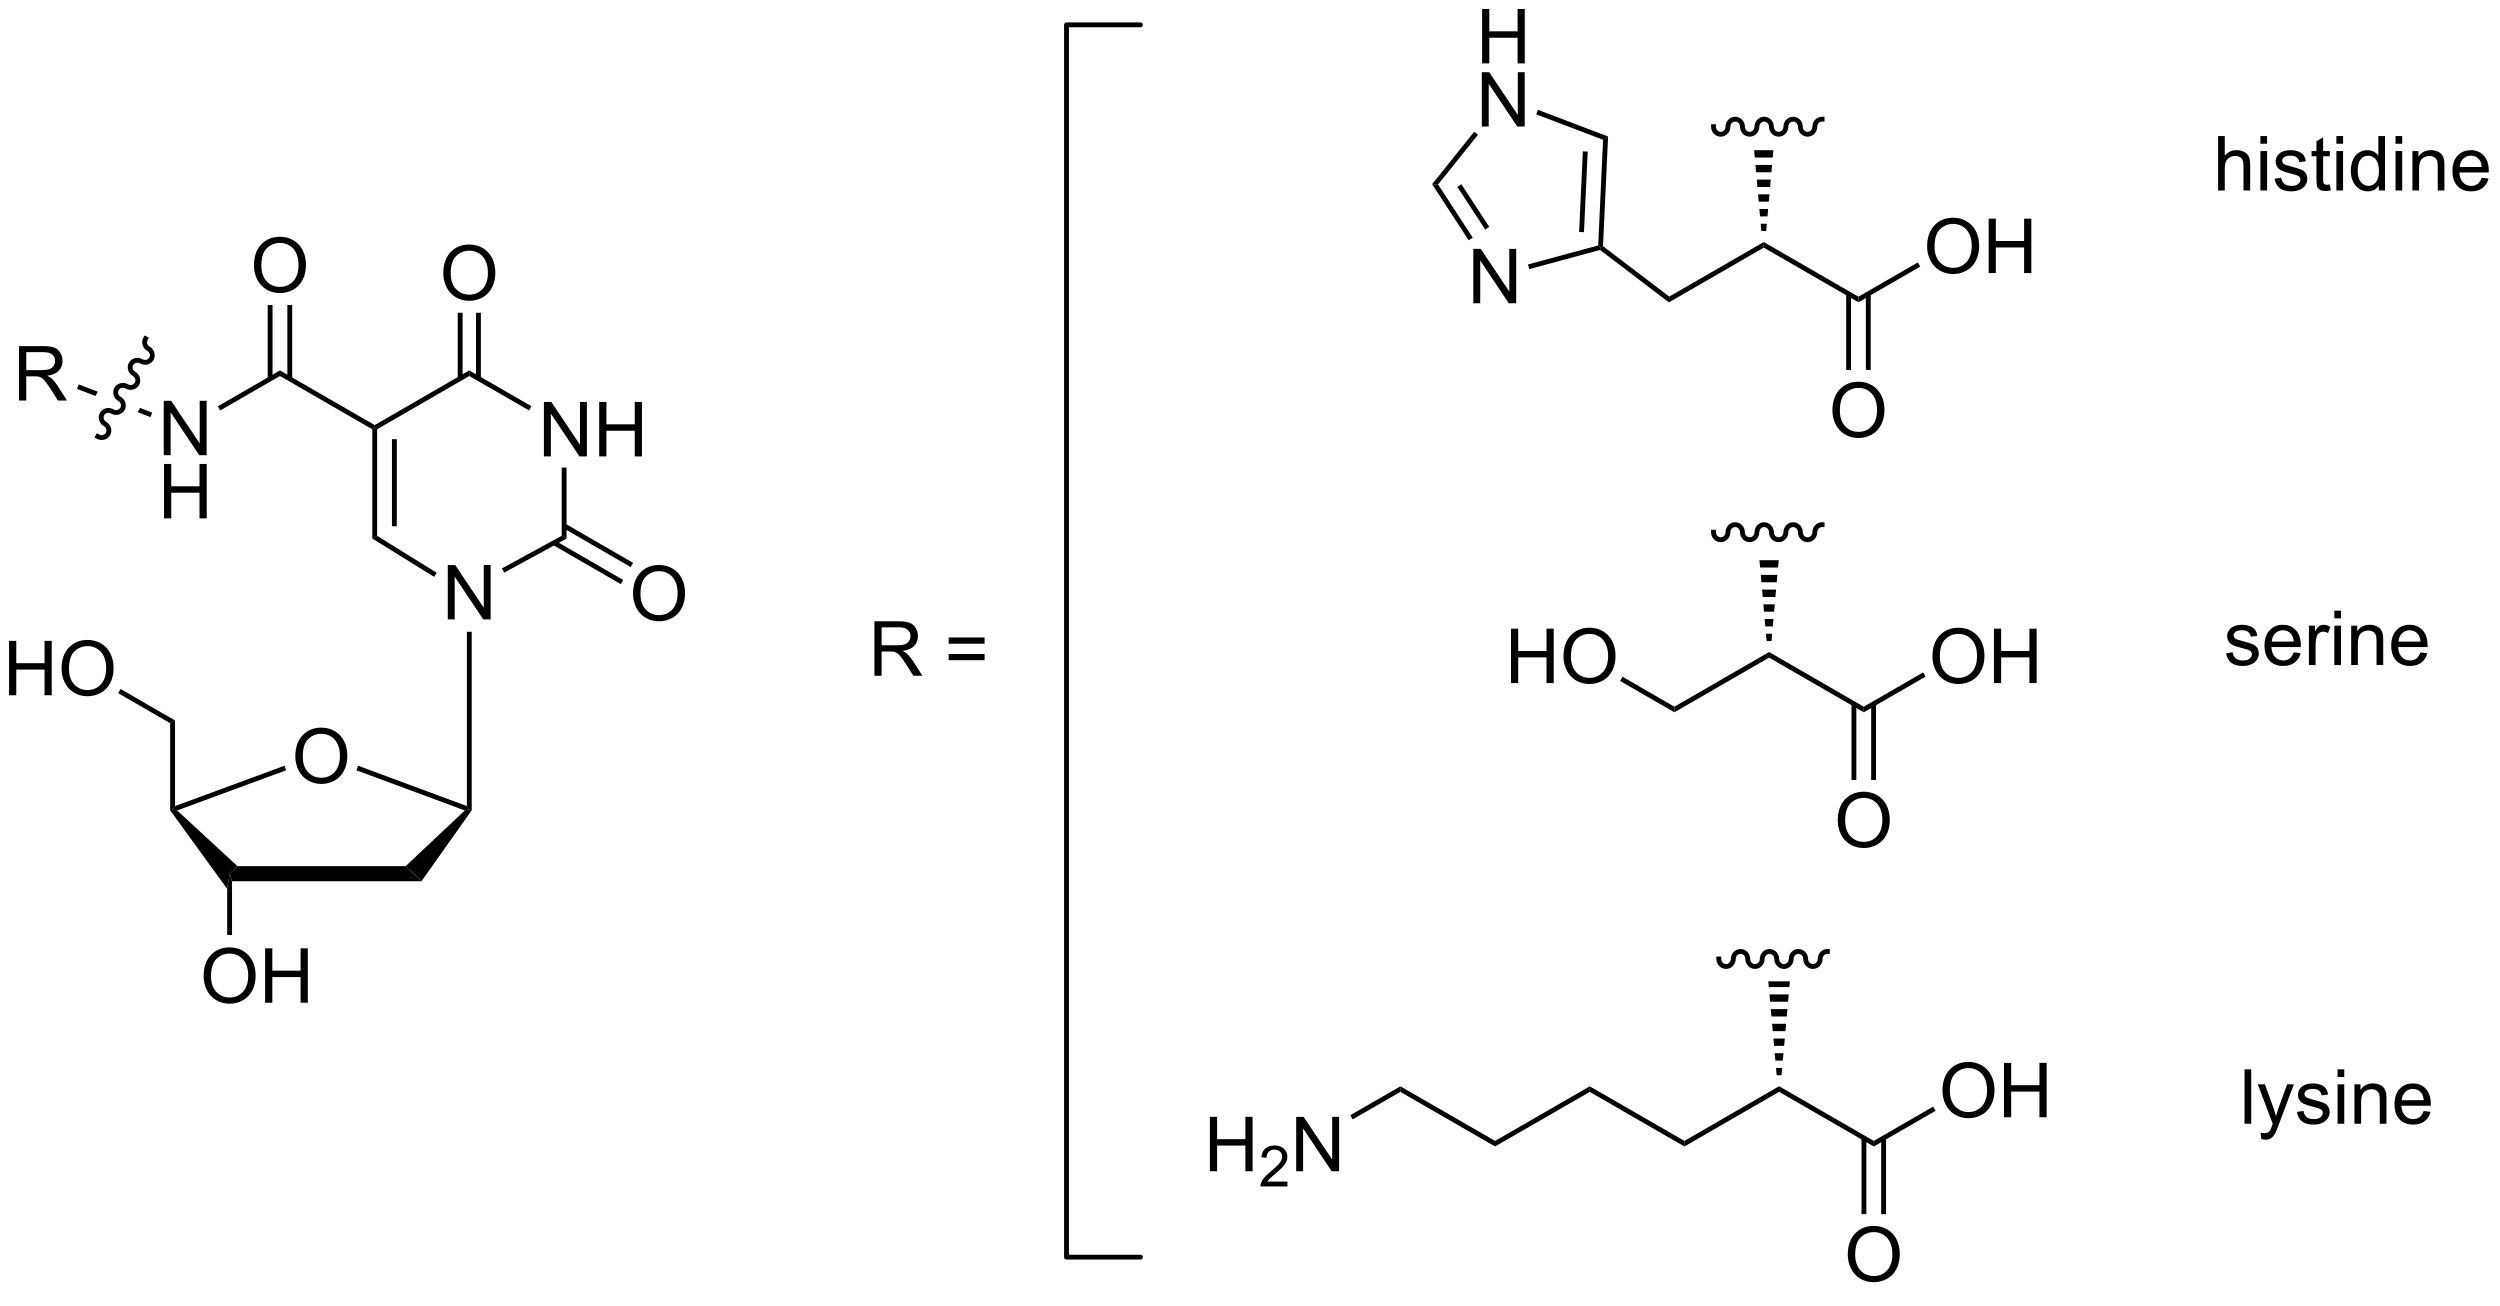 <?xml version="1.0" encoding="UTF-8"?>
<!DOCTYPE svg PUBLIC '-//W3C//DTD SVG 1.0//EN'
          'http://www.w3.org/TR/2001/REC-SVG-20010904/DTD/svg10.dtd'>
<svg stroke-dasharray="none" shape-rendering="auto" xmlns="http://www.w3.org/2000/svg" font-family="'Dialog'" text-rendering="auto" width="90" fill-opacity="1" color-interpolation="auto" color-rendering="auto" preserveAspectRatio="xMidYMid meet" font-size="12px" viewBox="0 0 90 47" fill="black" xmlns:xlink="http://www.w3.org/1999/xlink" stroke="black" image-rendering="auto" stroke-miterlimit="10" stroke-linecap="square" stroke-linejoin="miter" font-style="normal" stroke-width="1" height="47" stroke-dashoffset="0" font-weight="normal" stroke-opacity="1"
><!--Generated by the Batik Graphics2D SVG Generator--><defs id="genericDefs"
  /><g
  ><defs id="defs1"
    ><clipPath clipPathUnits="userSpaceOnUse" id="clipPath1"
      ><path d="M2.273 1.583 L272.759 1.583 L272.759 141.44 L2.273 141.44 L2.273 1.583 Z"
      /></clipPath
      ><clipPath clipPathUnits="userSpaceOnUse" id="clipPath2"
      ><path d="M25.716 36.618 L25.716 172.586 L288.681 172.586 L288.681 36.618 Z"
      /></clipPath
    ></defs
    ><g transform="scale(0.333,0.333) translate(-2.273,-1.583) matrix(1.029,0,0,1.029,-24.179,-36.082)"
    ><path d="M82.851 84.556 L82.851 78.83 L83.629 78.83 L86.637 83.325 L86.637 78.83 L87.364 78.83 L87.364 84.556 L86.585 84.556 L83.577 80.056 L83.577 84.556 L82.851 84.556 ZM88.659 84.556 L88.659 78.83 L89.417 78.83 L89.417 81.181 L92.394 81.181 L92.394 78.83 L93.151 78.83 L93.151 84.556 L92.394 84.556 L92.394 81.856 L89.417 81.856 L89.417 84.556 L88.659 84.556 Z" stroke="none" clip-path="url(#clipPath2)"
    /></g
    ><g transform="matrix(0.342,0,0,0.342,-8.801,-12.532)"
    ><path d="M64.921 81.829 L65.176 81.681 L65.431 81.829 L65.431 93.048 L64.921 93.332 ZM66.992 82.877 L66.992 92.037 L67.503 92.037 L67.503 82.877 Z" stroke="none" clip-path="url(#clipPath2)"
    /></g
    ><g transform="matrix(0.342,0,0,0.342,-8.801,-12.532)"
    ><path d="M85.371 93.342 L84.861 93.039 L84.861 85.861 L85.371 85.861 Z" stroke="none" clip-path="url(#clipPath2)"
    /></g
    ><g transform="matrix(0.342,0,0,0.342,-8.801,-12.532)"
    ><path d="M81.674 79.403 L81.419 79.845 L75.134 76.222 L75.134 75.633 Z" stroke="none" clip-path="url(#clipPath2)"
    /></g
    ><g transform="matrix(0.342,0,0,0.342,-8.801,-12.532)"
    ><path d="M65.431 81.829 L65.176 81.681 L65.176 81.387 L75.134 75.633 L75.134 76.222 Z" stroke="none" clip-path="url(#clipPath2)"
    /></g
    ><g transform="matrix(0.342,0,0,0.342,-8.801,-12.532)"
    ><path d="M72.397 65.42 Q72.397 63.993 73.163 63.188 Q73.928 62.381 75.139 62.381 Q75.931 62.381 76.567 62.761 Q77.204 63.138 77.538 63.816 Q77.874 64.493 77.874 65.352 Q77.874 66.224 77.522 66.912 Q77.171 67.599 76.525 67.954 Q75.882 68.308 75.134 68.308 Q74.327 68.308 73.689 67.917 Q73.053 67.524 72.725 66.849 Q72.397 66.172 72.397 65.42 ZM73.178 65.43 Q73.178 66.466 73.733 67.063 Q74.29 67.657 75.132 67.657 Q75.986 67.657 76.538 67.055 Q77.093 66.454 77.093 65.349 Q77.093 64.649 76.856 64.128 Q76.619 63.607 76.163 63.321 Q75.71 63.032 75.142 63.032 Q74.337 63.032 73.757 63.586 Q73.178 64.138 73.178 65.43 Z" stroke="none" clip-path="url(#clipPath2)"
    /></g
    ><g transform="matrix(0.342,0,0,0.342,-8.801,-12.532)"
    ><path d="M76.352 76.482 L76.352 69.564 L75.841 69.564 L75.841 76.482 ZM74.427 76.483 L74.427 69.564 L73.917 69.564 L73.917 76.483 Z" stroke="none" clip-path="url(#clipPath2)"
    /></g
    ><g transform="matrix(0.342,0,0,0.342,-8.801,-12.532)"
    ><path d="M92.37 99.154 Q92.37 97.727 93.135 96.923 Q93.901 96.115 95.112 96.115 Q95.903 96.115 96.539 96.496 Q97.177 96.873 97.51 97.55 Q97.846 98.227 97.846 99.087 Q97.846 99.959 97.495 100.647 Q97.143 101.334 96.497 101.688 Q95.854 102.043 95.106 102.043 Q94.299 102.043 93.661 101.652 Q93.026 101.259 92.698 100.584 Q92.37 99.907 92.37 99.154 ZM93.151 99.165 Q93.151 100.201 93.706 100.798 Q94.263 101.391 95.104 101.391 Q95.958 101.391 96.51 100.79 Q97.065 100.188 97.065 99.084 Q97.065 98.384 96.828 97.863 Q96.591 97.342 96.135 97.055 Q95.682 96.766 95.114 96.766 Q94.31 96.766 93.729 97.321 Q93.151 97.873 93.151 99.165 Z" stroke="none" clip-path="url(#clipPath2)"
    /></g
    ><g transform="matrix(0.342,0,0,0.342,-8.801,-12.532)"
    ><path d="M83.921 93.994 L91.079 98.134 L91.334 97.692 L84.177 93.552 ZM84.989 92.211 L92.119 96.335 L92.374 95.894 L85.244 91.769 Z" stroke="none" clip-path="url(#clipPath2)"
    /></g
    ><g transform="matrix(0.342,0,0,0.342,-8.801,-12.532)"
    ><path d="M72.869 101.844 L72.869 96.117 L73.647 96.117 L76.655 100.612 L76.655 96.117 L77.382 96.117 L77.382 101.844 L76.603 101.844 L73.595 97.344 L73.595 101.844 L72.869 101.844 Z" stroke="none" clip-path="url(#clipPath2)"
    /></g
    ><g transform="matrix(0.342,0,0,0.342,-8.801,-12.532)"
    ><path d="M56.821 116.274 Q56.821 114.847 57.586 114.042 Q58.352 113.235 59.563 113.235 Q60.354 113.235 60.99 113.615 Q61.628 113.992 61.961 114.669 Q62.297 115.347 62.297 116.206 Q62.297 117.078 61.946 117.766 Q61.594 118.453 60.948 118.808 Q60.305 119.162 59.557 119.162 Q58.75 119.162 58.112 118.771 Q57.477 118.378 57.149 117.703 Q56.821 117.026 56.821 116.274 ZM57.602 116.284 Q57.602 117.32 58.157 117.917 Q58.714 118.511 59.555 118.511 Q60.409 118.511 60.961 117.909 Q61.516 117.308 61.516 116.203 Q61.516 115.503 61.279 114.982 Q61.042 114.461 60.586 114.175 Q60.133 113.886 59.565 113.886 Q58.761 113.886 58.18 114.44 Q57.602 114.992 57.602 116.284 Z" stroke="none" clip-path="url(#clipPath2)"
    /></g
    ><g transform="matrix(0.342,0,0,0.342,-8.801,-12.532)"
    ><path d="M50.158 129.405 L49.903 128.611 L50.732 127.818 L68.432 127.818 L70.101 129.405 Z" stroke="none" clip-path="url(#clipPath2)"
    /></g
    ><g transform="matrix(0.342,0,0,0.342,-8.801,-12.532)"
    ><path d="M70.101 129.405 L68.432 127.818 L74.661 121.955 L75.134 121.858 L75.389 121.937 Z" stroke="none" clip-path="url(#clipPath2)"
    /></g
    ><g transform="matrix(0.342,0,0,0.342,-8.801,-12.532)"
    ><path d="M74.879 121.491 L75.134 121.858 L74.661 121.955 L63.251 117.728 L63.428 117.249 Z" stroke="none" clip-path="url(#clipPath2)"
    /></g
    ><g transform="matrix(0.342,0,0,0.342,-8.801,-12.532)"
    ><path d="M55.676 117.246 L55.852 117.725 L44.379 121.954 L43.901 121.858 L44.156 121.492 Z" stroke="none" clip-path="url(#clipPath2)"
    /></g
    ><g transform="matrix(0.342,0,0,0.342,-8.801,-12.532)"
    ><path d="M50.732 127.818 L49.903 128.611 L49.648 130.21 L43.646 121.939 L43.901 121.858 L44.379 121.954 Z" stroke="none" clip-path="url(#clipPath2)"
    /></g
    ><g transform="matrix(0.342,0,0,0.342,-8.801,-12.532)"
    ><path d="M47.166 139.406 Q47.166 137.979 47.932 137.174 Q48.697 136.367 49.908 136.367 Q50.7 136.367 51.335 136.747 Q51.973 137.125 52.307 137.802 Q52.643 138.479 52.643 139.338 Q52.643 140.21 52.291 140.898 Q51.94 141.585 51.294 141.94 Q50.65 142.294 49.903 142.294 Q49.096 142.294 48.458 141.903 Q47.822 141.51 47.494 140.835 Q47.166 140.158 47.166 139.406 ZM47.947 139.416 Q47.947 140.453 48.502 141.049 Q49.059 141.643 49.9 141.643 Q50.755 141.643 51.307 141.041 Q51.861 140.44 51.861 139.335 Q51.861 138.635 51.624 138.114 Q51.387 137.593 50.932 137.307 Q50.478 137.018 49.911 137.018 Q49.106 137.018 48.525 137.572 Q47.947 138.125 47.947 139.416 ZM53.641 142.195 L53.641 136.468 L54.399 136.468 L54.399 138.82 L57.376 138.82 L57.376 136.468 L58.133 136.468 L58.133 142.195 L57.376 142.195 L57.376 139.494 L54.399 139.494 L54.399 142.195 L53.641 142.195 Z" stroke="none" clip-path="url(#clipPath2)"
    /></g
    ><g transform="matrix(0.342,0,0,0.342,-8.801,-12.532)"
    ><path d="M49.648 130.21 L49.903 128.611 L50.158 129.405 L50.158 135.066 L49.648 135.066 Z" stroke="none" clip-path="url(#clipPath2)"
    /></g
    ><g transform="matrix(0.342,0,0,0.342,-8.801,-12.532)"
    ><path d="M44.156 121.492 L43.901 121.858 L43.646 121.939 L43.646 112.774 L44.156 112.48 Z" stroke="none" clip-path="url(#clipPath2)"
    /></g
    ><g transform="matrix(0.342,0,0,0.342,-8.801,-12.532)"
    ><path d="M74.879 103.147 L75.389 103.147 L75.389 121.937 L75.134 121.858 L74.879 121.491 Z" stroke="none" clip-path="url(#clipPath2)"
    /></g
    ><g transform="matrix(0.342,0,0,0.342,-8.801,-12.532)"
    ><path d="M26.688 109.832 L26.688 104.105 L27.446 104.105 L27.446 106.457 L30.423 106.457 L30.423 104.105 L31.18 104.105 L31.18 109.832 L30.423 109.832 L30.423 107.131 L27.446 107.131 L27.446 109.832 L26.688 109.832 ZM32.213 107.043 Q32.213 105.616 32.979 104.811 Q33.744 104.004 34.955 104.004 Q35.747 104.004 36.382 104.384 Q37.02 104.761 37.354 105.439 Q37.69 106.116 37.69 106.975 Q37.69 107.847 37.338 108.535 Q36.986 109.222 36.341 109.577 Q35.697 109.931 34.95 109.931 Q34.143 109.931 33.505 109.54 Q32.869 109.147 32.541 108.472 Q32.213 107.795 32.213 107.043 ZM32.994 107.053 Q32.994 108.09 33.549 108.686 Q34.106 109.28 34.947 109.28 Q35.802 109.28 36.354 108.678 Q36.908 108.077 36.908 106.972 Q36.908 106.272 36.671 105.751 Q36.434 105.23 35.979 104.944 Q35.526 104.655 34.958 104.655 Q34.153 104.655 33.572 105.209 Q32.994 105.761 32.994 107.053 Z" stroke="none" clip-path="url(#clipPath2)"
    /></g
    ><g transform="matrix(0.342,0,0,0.342,-8.801,-12.532)"
    ><path d="M44.156 112.48 L43.646 112.774 L38.173 109.611 L38.428 109.169 Z" stroke="none" clip-path="url(#clipPath2)"
    /></g
    ><g transform="matrix(0.342,0,0,0.342,-8.801,-12.532)"
    ><path d="M71.699 96.931 L71.43 97.364 L64.921 93.332 L65.431 93.048 Z" stroke="none" clip-path="url(#clipPath2)"
    /></g
    ><g transform="matrix(0.342,0,0,0.342,-8.801,-12.532)"
    ><path d="M78.81 96.923 L78.566 96.475 L84.861 93.039 L85.371 93.342 Z" stroke="none" clip-path="url(#clipPath2)"
    /></g
    ><g transform="matrix(0.342,0,0,0.342,-8.801,-12.532)"
    ><path d="M65.176 81.387 L65.176 81.681 L64.921 81.829 L55.202 76.222 L55.202 75.633 Z" stroke="none" clip-path="url(#clipPath2)"
    /></g
    ><g transform="matrix(0.342,0,0,0.342,-8.801,-12.532)"
    ><path d="M42.97 84.556 L42.97 78.83 L43.749 78.83 L46.756 83.325 L46.756 78.83 L47.483 78.83 L47.483 84.556 L46.704 84.556 L43.697 80.056 L43.697 84.556 L42.97 84.556 Z" stroke="none" clip-path="url(#clipPath2)"
    /></g
    ><g transform="matrix(0.342,0,0,0.342,-8.801,-12.532)"
    ><path d="M43.001 91.207 L43.001 85.48 L43.759 85.48 L43.759 87.832 L46.736 87.832 L46.736 85.48 L47.493 85.48 L47.493 91.207 L46.736 91.207 L46.736 88.506 L43.759 88.506 L43.759 91.207 L43.001 91.207 Z" stroke="none" clip-path="url(#clipPath2)"
    /></g
    ><g transform="matrix(0.342,0,0,0.342,-8.801,-12.532)"
    ><path d="M55.202 75.633 L55.202 76.222 L48.917 79.85 L48.662 79.409 Z" stroke="none" clip-path="url(#clipPath2)"
    /></g
    ><g transform="matrix(0.342,0,0,0.342,-8.801,-12.532)"
    ><path d="M52.465 64.604 Q52.465 63.177 53.23 62.373 Q53.996 61.565 55.207 61.565 Q55.999 61.565 56.634 61.946 Q57.272 62.323 57.605 63 Q57.941 63.677 57.941 64.537 Q57.941 65.409 57.59 66.097 Q57.238 66.784 56.592 67.138 Q55.949 67.493 55.202 67.493 Q54.395 67.493 53.757 67.102 Q53.121 66.709 52.793 66.034 Q52.465 65.357 52.465 64.604 ZM53.246 64.615 Q53.246 65.651 53.801 66.248 Q54.358 66.841 55.199 66.841 Q56.053 66.841 56.605 66.24 Q57.16 65.638 57.16 64.534 Q57.16 63.834 56.923 63.313 Q56.686 62.792 56.23 62.505 Q55.777 62.216 55.21 62.216 Q54.405 62.216 53.824 62.771 Q53.246 63.323 53.246 64.615 Z" stroke="none" clip-path="url(#clipPath2)"
    /></g
    ><g transform="matrix(0.342,0,0,0.342,-8.801,-12.532)"
    ><path d="M56.493 76.525 L56.493 68.749 L55.983 68.749 L55.983 76.525 ZM54.421 76.525 L54.421 68.749 L53.911 68.749 L53.911 76.525 Z" stroke="none" clip-path="url(#clipPath2)"
    /></g
    ><g transform="matrix(0.342,0,0,0.342,-8.801,-12.532)"
    ><path d="M181.745 43.316 L181.745 37.59 L182.503 37.59 L182.503 39.941 L185.48 39.941 L185.48 37.59 L186.238 37.59 L186.238 43.316 L185.48 43.316 L185.48 40.616 L182.503 40.616 L182.503 43.316 L181.745 43.316 Z" stroke="none" clip-path="url(#clipPath2)"
    /></g
    ><g transform="matrix(0.342,0,0,0.342,-8.801,-12.532)"
    ><path d="M181.714 49.966 L181.714 44.24 L182.493 44.24 L185.501 48.735 L185.501 44.24 L186.227 44.24 L186.227 49.966 L185.448 49.966 L182.441 45.466 L182.441 49.966 L181.714 49.966 Z" stroke="none" clip-path="url(#clipPath2)"
    /></g
    ><g transform="matrix(0.342,0,0,0.342,-8.801,-12.532)"
    ><path d="M180.82 68.563 L180.82 62.837 L181.599 62.837 L184.607 67.332 L184.607 62.837 L185.333 62.837 L185.333 68.563 L184.555 68.563 L181.547 64.063 L181.547 68.563 L180.82 68.563 Z" stroke="none" clip-path="url(#clipPath2)"
    /></g
    ><g transform="matrix(0.342,0,0,0.342,-8.801,-12.532)"
    ><path d="M195.006 51.014 L194.479 51.359 L187.443 48.682 L187.625 48.205 Z" stroke="none" clip-path="url(#clipPath2)"
    /></g
    ><g transform="matrix(0.342,0,0,0.342,-8.801,-12.532)"
    ><path d="M180.913 50.508 L181.311 50.828 L177.111 56.066 L176.482 56.035 Z" stroke="none" clip-path="url(#clipPath2)"
    /></g
    ><g transform="matrix(0.342,0,0,0.342,-8.801,-12.532)"
    ><path d="M176.482 56.035 L177.111 56.066 L180.761 61.659 L180.334 61.937 ZM179.138 56.315 L182.069 60.805 L182.496 60.526 L179.565 56.036 Z" stroke="none" clip-path="url(#clipPath2)"
    /></g
    ><g transform="matrix(0.342,0,0,0.342,-8.801,-12.532)"
    ><path d="M186.707 64.972 L186.573 64.48 L193.964 62.478 L194.21 62.676 L194.156 62.955 Z" stroke="none" clip-path="url(#clipPath2)"
    /></g
    ><g transform="matrix(0.342,0,0,0.342,-8.801,-12.532)"
    ><path d="M194.479 51.359 L195.006 51.014 L194.471 62.554 L194.21 62.676 L193.964 62.478 ZM192.35 52.577 L191.957 61.06 L192.467 61.084 L192.86 52.6 Z" stroke="none" clip-path="url(#clipPath2)"
    /></g
    ><g transform="matrix(0.342,0,0,0.342,-8.801,-12.532)"
    ><path d="M201.445 67.863 L201.406 68.474 L194.156 62.955 L194.21 62.676 L194.471 62.554 Z" stroke="none" clip-path="url(#clipPath2)"
    /></g
    ><g transform="matrix(0.342,0,0,0.342,-8.801,-12.532)"
    ><path d="M27.739 78.802 L27.739 73.076 L30.278 73.076 Q31.044 73.076 31.442 73.229 Q31.841 73.383 32.078 73.774 Q32.317 74.164 32.317 74.638 Q32.317 75.248 31.921 75.667 Q31.528 76.084 30.703 76.195 Q31.005 76.341 31.161 76.482 Q31.492 76.787 31.788 77.242 L32.786 78.802 L31.833 78.802 L31.075 77.609 Q30.742 77.094 30.526 76.82 Q30.312 76.547 30.143 76.438 Q29.973 76.328 29.796 76.287 Q29.669 76.258 29.374 76.258 L28.497 76.258 L28.497 78.802 L27.739 78.802 ZM28.497 75.602 L30.124 75.602 Q30.645 75.602 30.937 75.495 Q31.231 75.388 31.382 75.151 Q31.536 74.914 31.536 74.638 Q31.536 74.232 31.239 73.972 Q30.945 73.709 30.309 73.709 L28.497 73.709 L28.497 75.602 Z" stroke="none" clip-path="url(#clipPath2)"
    /></g
    ><g transform="matrix(0.342,0,0,0.342,-8.801,-12.532)"
    ><path d="M34.02 77.106 L33.838 77.583 L35.776 78.326 L35.776 78.326 L36.034 77.879 L36.034 77.879 L34.02 77.106 ZM40.483 79.585 L40.224 80.033 L40.224 80.033 L41.575 80.55 L41.757 80.074 L40.483 79.585 Z" stroke="none" clip-path="url(#clipPath2)"
    /></g
    ><g transform="matrix(0.342,0,0,0.342,-8.801,-12.532)"
    ><path d="M201.406 68.474 L201.445 67.863 L211.393 62.12 L211.393 62.709 Z" stroke="none" clip-path="url(#clipPath2)"
    /></g
    ><g transform="matrix(0.342,0,0,0.342,-8.801,-12.532)"
    ><path d="M211.393 62.709 L211.393 62.12 L221.359 67.874 L221.359 68.463 Z" stroke="none" clip-path="url(#clipPath2)"
    /></g
    ><g transform="matrix(0.342,0,0,0.342,-8.801,-12.532)"
    ><path d="M228.589 62.6 Q228.589 61.173 229.355 60.368 Q230.12 59.561 231.331 59.561 Q232.123 59.561 232.758 59.941 Q233.397 60.319 233.73 60.996 Q234.066 61.673 234.066 62.532 Q234.066 63.405 233.714 64.092 Q233.363 64.78 232.717 65.134 Q232.074 65.488 231.326 65.488 Q230.519 65.488 229.881 65.097 Q229.245 64.704 228.917 64.03 Q228.589 63.353 228.589 62.6 ZM229.37 62.611 Q229.37 63.647 229.925 64.243 Q230.482 64.837 231.324 64.837 Q232.178 64.837 232.73 64.236 Q233.285 63.634 233.285 62.53 Q233.285 61.829 233.048 61.309 Q232.811 60.788 232.355 60.501 Q231.902 60.212 231.334 60.212 Q230.529 60.212 229.949 60.767 Q229.37 61.319 229.37 62.611 ZM235.065 65.389 L235.065 59.663 L235.822 59.663 L235.822 62.014 L238.799 62.014 L238.799 59.663 L239.557 59.663 L239.557 65.389 L238.799 65.389 L238.799 62.689 L235.822 62.689 L235.822 65.389 L235.065 65.389 Z" stroke="none" clip-path="url(#clipPath2)"
    /></g
    ><g transform="matrix(0.342,0,0,0.342,-8.801,-12.532)"
    ><path d="M221.359 68.463 L221.359 67.874 L227.608 64.266 L227.863 64.708 Z" stroke="none" clip-path="url(#clipPath2)"
    /></g
    ><g transform="matrix(0.342,0,0,0.342,-8.801,-12.532)"
    ><path d="M218.622 79.863 Q218.622 78.436 219.388 77.631 Q220.154 76.824 221.365 76.824 Q222.156 76.824 222.792 77.204 Q223.43 77.582 223.763 78.259 Q224.099 78.936 224.099 79.795 Q224.099 80.668 223.747 81.355 Q223.396 82.043 222.75 82.397 Q222.107 82.751 221.359 82.751 Q220.552 82.751 219.914 82.361 Q219.279 81.967 218.951 81.293 Q218.622 80.616 218.622 79.863 ZM219.404 79.874 Q219.404 80.91 219.958 81.506 Q220.516 82.1 221.357 82.1 Q222.211 82.1 222.763 81.499 Q223.318 80.897 223.318 79.793 Q223.318 79.092 223.081 78.572 Q222.844 78.051 222.388 77.764 Q221.935 77.475 221.367 77.475 Q220.562 77.475 219.982 78.03 Q219.404 78.582 219.404 79.874 Z" stroke="none" clip-path="url(#clipPath2)"
    /></g
    ><g transform="matrix(0.342,0,0,0.342,-8.801,-12.532)"
    ><path d="M220.069 67.57 L220.069 75.584 L220.579 75.584 L220.579 67.57 ZM222.14 67.57 L222.14 75.584 L222.65 75.584 L222.65 67.57 Z" stroke="none" clip-path="url(#clipPath2)"
    /></g
    ><g transform="matrix(0.342,0,0,0.342,-8.801,-12.532)"
    ><path d="M184.789 108.547 L184.789 102.82 L185.546 102.82 L185.546 105.172 L188.523 105.172 L188.523 102.82 L189.281 102.82 L189.281 108.547 L188.523 108.547 L188.523 105.846 L185.546 105.846 L185.546 108.547 L184.789 108.547 ZM190.313 105.758 Q190.313 104.331 191.079 103.526 Q191.845 102.719 193.055 102.719 Q193.847 102.719 194.483 103.099 Q195.121 103.477 195.454 104.154 Q195.79 104.831 195.79 105.69 Q195.79 106.562 195.438 107.25 Q195.087 107.937 194.441 108.292 Q193.798 108.646 193.05 108.646 Q192.243 108.646 191.605 108.255 Q190.97 107.862 190.642 107.187 Q190.313 106.51 190.313 105.758 ZM191.095 105.768 Q191.095 106.805 191.649 107.401 Q192.207 107.995 193.048 107.995 Q193.902 107.995 194.454 107.393 Q195.009 106.792 195.009 105.687 Q195.009 104.987 194.772 104.466 Q194.535 103.945 194.079 103.659 Q193.626 103.37 193.058 103.37 Q192.254 103.37 191.673 103.924 Q191.095 104.477 191.095 105.768 Z" stroke="none" clip-path="url(#clipPath2)"
    /></g
    ><g transform="matrix(0.342,0,0,0.342,-8.801,-12.532)"
    ><path d="M201.985 111.032 L201.985 111.621 L196.274 108.323 L196.529 107.881 Z" stroke="none" clip-path="url(#clipPath2)"
    /></g
    ><g transform="matrix(0.342,0,0,0.342,-8.801,-12.532)"
    ><path d="M201.985 111.621 L201.985 111.032 L211.952 105.277 L211.952 105.866 Z" stroke="none" clip-path="url(#clipPath2)"
    /></g
    ><g transform="matrix(0.342,0,0,0.342,-8.801,-12.532)"
    ><path d="M211.952 105.866 L211.952 105.277 L221.919 111.032 L221.919 111.621 Z" stroke="none" clip-path="url(#clipPath2)"
    /></g
    ><g transform="matrix(0.342,0,0,0.342,-8.801,-12.532)"
    ><path d="M229.149 105.758 Q229.149 104.331 229.914 103.526 Q230.68 102.719 231.891 102.719 Q232.683 102.719 233.318 103.099 Q233.956 103.477 234.289 104.154 Q234.625 104.831 234.625 105.69 Q234.625 106.562 234.274 107.25 Q233.922 107.937 233.276 108.292 Q232.633 108.646 231.886 108.646 Q231.078 108.646 230.44 108.255 Q229.805 107.862 229.477 107.187 Q229.149 106.51 229.149 105.758 ZM229.93 105.768 Q229.93 106.805 230.485 107.401 Q231.042 107.995 231.883 107.995 Q232.737 107.995 233.289 107.393 Q233.844 106.792 233.844 105.687 Q233.844 104.987 233.607 104.466 Q233.37 103.945 232.914 103.659 Q232.461 103.37 231.893 103.37 Q231.089 103.37 230.508 103.924 Q229.93 104.477 229.93 105.768 ZM235.624 108.547 L235.624 102.82 L236.382 102.82 L236.382 105.172 L239.358 105.172 L239.358 102.82 L240.116 102.82 L240.116 108.547 L239.358 108.547 L239.358 105.846 L236.382 105.846 L236.382 108.547 L235.624 108.547 Z" stroke="none" clip-path="url(#clipPath2)"
    /></g
    ><g transform="matrix(0.342,0,0,0.342,-8.801,-12.532)"
    ><path d="M221.919 111.621 L221.919 111.032 L228.168 107.424 L228.423 107.866 Z" stroke="none" clip-path="url(#clipPath2)"
    /></g
    ><g transform="matrix(0.342,0,0,0.342,-8.801,-12.532)"
    ><path d="M219.182 123.021 Q219.182 121.594 219.947 120.789 Q220.713 119.982 221.924 119.982 Q222.716 119.982 223.351 120.362 Q223.989 120.74 224.322 121.417 Q224.658 122.094 224.658 122.953 Q224.658 123.825 224.307 124.513 Q223.955 125.2 223.309 125.555 Q222.666 125.909 221.919 125.909 Q221.112 125.909 220.474 125.518 Q219.838 125.125 219.51 124.45 Q219.182 123.773 219.182 123.021 ZM219.963 123.031 Q219.963 124.068 220.518 124.664 Q221.075 125.258 221.916 125.258 Q222.77 125.258 223.322 124.656 Q223.877 124.055 223.877 122.95 Q223.877 122.25 223.64 121.729 Q223.403 121.208 222.947 120.922 Q222.494 120.633 221.927 120.633 Q221.122 120.633 220.541 121.187 Q219.963 121.74 219.963 123.031 Z" stroke="none" clip-path="url(#clipPath2)"
    /></g
    ><g transform="matrix(0.342,0,0,0.342,-8.801,-12.532)"
    ><path d="M220.628 110.728 L220.628 118.742 L221.138 118.742 L221.138 110.728 ZM222.7 110.728 L222.7 118.742 L223.21 118.742 L223.21 110.728 Z" stroke="none" clip-path="url(#clipPath2)"
    /></g
    ><g transform="matrix(0.342,0,0,0.342,-8.801,-12.532)"
    ><path d="M203.04 156.737 L203.04 157.326 L193.074 151.58 L193.074 150.991 Z" stroke="none" clip-path="url(#clipPath2)"
    /></g
    ><g transform="matrix(0.342,0,0,0.342,-8.801,-12.532)"
    ><path d="M193.074 150.991 L193.074 151.58 L183.108 157.326 L183.108 156.737 Z" stroke="none" clip-path="url(#clipPath2)"
    /></g
    ><g transform="matrix(0.342,0,0,0.342,-8.801,-12.532)"
    ><path d="M183.108 156.737 L183.108 157.326 L173.142 151.58 L173.142 150.991 Z" stroke="none" clip-path="url(#clipPath2)"
    /></g
    ><g transform="matrix(0.342,0,0,0.342,-8.801,-12.532)"
    ><path d="M153.092 159.931 L153.092 154.205 L153.85 154.205 L153.85 156.556 L156.827 156.556 L156.827 154.205 L157.585 154.205 L157.585 159.931 L156.827 159.931 L156.827 157.231 L153.85 157.231 L153.85 159.931 L153.092 159.931 Z" stroke="none" clip-path="url(#clipPath2)"
    /></g
    ><g transform="matrix(0.342,0,0,0.342,-8.801,-12.532)"
    ><path d="M161.251 161.024 L161.251 161.531 L158.411 161.531 Q158.405 161.34 158.473 161.164 Q158.581 160.875 158.819 160.594 Q159.059 160.313 159.511 159.944 Q160.21 159.369 160.456 159.033 Q160.702 158.697 160.702 158.399 Q160.702 158.086 160.477 157.871 Q160.255 157.654 159.893 157.654 Q159.512 157.654 159.284 157.883 Q159.055 158.112 159.053 158.516 L158.511 158.461 Q158.567 157.854 158.93 157.537 Q159.294 157.219 159.905 157.219 Q160.524 157.219 160.883 157.563 Q161.245 157.904 161.245 158.41 Q161.245 158.668 161.139 158.918 Q161.034 159.166 160.788 159.442 Q160.544 159.717 159.975 160.197 Q159.501 160.596 159.366 160.738 Q159.231 160.881 159.143 161.024 L161.251 161.024 Z" stroke="none" clip-path="url(#clipPath2)"
    /></g
    ><g transform="matrix(0.342,0,0,0.342,-8.801,-12.532)"
    ><path d="M162.175 159.931 L162.175 154.205 L162.954 154.205 L165.962 158.7 L165.962 154.205 L166.689 154.205 L166.689 159.931 L165.91 159.931 L162.902 155.431 L162.902 159.931 L162.175 159.931 Z" stroke="none" clip-path="url(#clipPath2)"
    /></g
    ><g transform="matrix(0.342,0,0,0.342,-8.801,-12.532)"
    ><path d="M173.142 150.991 L173.142 151.58 L168.122 154.474 L167.868 154.032 Z" stroke="none" clip-path="url(#clipPath2)"
    /></g
    ><g transform="matrix(0.342,0,0,0.342,-8.801,-12.532)"
    ><path d="M203.04 157.326 L203.04 156.737 L213.007 150.982 L213.007 151.572 Z" stroke="none" clip-path="url(#clipPath2)"
    /></g
    ><g transform="matrix(0.342,0,0,0.342,-8.801,-12.532)"
    ><path d="M213.007 151.572 L213.007 150.982 L222.974 156.737 L222.974 157.326 Z" stroke="none" clip-path="url(#clipPath2)"
    /></g
    ><g transform="matrix(0.342,0,0,0.342,-8.801,-12.532)"
    ><path d="M230.204 151.463 Q230.204 150.036 230.969 149.231 Q231.735 148.424 232.946 148.424 Q233.738 148.424 234.373 148.804 Q235.011 149.182 235.344 149.859 Q235.68 150.536 235.68 151.395 Q235.68 152.268 235.329 152.955 Q234.977 153.643 234.331 153.997 Q233.688 154.351 232.941 154.351 Q232.133 154.351 231.495 153.96 Q230.86 153.567 230.532 152.893 Q230.204 152.216 230.204 151.463 ZM230.985 151.474 Q230.985 152.51 231.54 153.106 Q232.097 153.7 232.938 153.7 Q233.792 153.7 234.344 153.099 Q234.899 152.497 234.899 151.393 Q234.899 150.692 234.662 150.171 Q234.425 149.65 233.969 149.364 Q233.516 149.075 232.948 149.075 Q232.144 149.075 231.563 149.63 Q230.985 150.182 230.985 151.474 ZM236.679 154.252 L236.679 148.525 L237.437 148.525 L237.437 150.877 L240.413 150.877 L240.413 148.525 L241.171 148.525 L241.171 154.252 L240.413 154.252 L240.413 151.552 L237.437 151.552 L237.437 154.252 L236.679 154.252 Z" stroke="none" clip-path="url(#clipPath2)"
    /></g
    ><g transform="matrix(0.342,0,0,0.342,-8.801,-12.532)"
    ><path d="M222.974 157.326 L222.974 156.737 L229.223 153.129 L229.478 153.571 Z" stroke="none" clip-path="url(#clipPath2)"
    /></g
    ><g transform="matrix(0.342,0,0,0.342,-8.801,-12.532)"
    ><path d="M220.237 168.726 Q220.237 167.299 221.002 166.494 Q221.768 165.687 222.979 165.687 Q223.771 165.687 224.406 166.067 Q225.044 166.445 225.377 167.122 Q225.713 167.799 225.713 168.658 Q225.713 169.531 225.362 170.218 Q225.01 170.906 224.364 171.26 Q223.721 171.614 222.974 171.614 Q222.167 171.614 221.529 171.223 Q220.893 170.83 220.565 170.156 Q220.237 169.479 220.237 168.726 ZM221.018 168.737 Q221.018 169.773 221.573 170.369 Q222.13 170.963 222.971 170.963 Q223.825 170.963 224.377 170.362 Q224.932 169.76 224.932 168.656 Q224.932 167.955 224.695 167.434 Q224.458 166.913 224.002 166.627 Q223.549 166.338 222.982 166.338 Q222.177 166.338 221.596 166.893 Q221.018 167.445 221.018 168.737 Z" stroke="none" clip-path="url(#clipPath2)"
    /></g
    ><g transform="matrix(0.342,0,0,0.342,-8.801,-12.532)"
    ><path d="M221.683 156.433 L221.683 164.447 L222.193 164.447 L222.193 156.433 ZM223.755 156.433 L223.755 164.447 L224.265 164.447 L224.265 156.433 Z" stroke="none" clip-path="url(#clipPath2)"
    /></g
    ><g transform="matrix(0.342,0,0,0.342,-8.801,-12.532)"
    ><path d="M259.218 56.694 L259.218 50.967 L259.921 50.967 L259.921 53.022 Q260.413 52.451 261.163 52.451 Q261.624 52.451 261.963 52.634 Q262.304 52.813 262.45 53.134 Q262.596 53.454 262.596 54.063 L262.596 56.694 L261.892 56.694 L261.892 54.063 Q261.892 53.537 261.663 53.298 Q261.437 53.056 261.017 53.056 Q260.705 53.056 260.429 53.22 Q260.156 53.381 260.038 53.66 Q259.921 53.936 259.921 54.423 L259.921 56.694 L259.218 56.694 ZM263.67 51.774 L263.67 50.967 L264.373 50.967 L264.373 51.774 L263.67 51.774 ZM263.67 56.694 L263.67 52.545 L264.373 52.545 L264.373 56.694 L263.67 56.694 ZM265.163 55.454 L265.859 55.345 Q265.916 55.764 266.184 55.988 Q266.452 56.209 266.932 56.209 Q267.416 56.209 267.65 56.011 Q267.885 55.813 267.885 55.548 Q267.885 55.311 267.679 55.173 Q267.533 55.079 266.96 54.936 Q266.187 54.74 265.887 54.597 Q265.588 54.454 265.434 54.204 Q265.281 53.951 265.281 53.647 Q265.281 53.368 265.406 53.134 Q265.533 52.897 265.752 52.74 Q265.916 52.618 266.2 52.535 Q266.484 52.451 266.807 52.451 Q267.296 52.451 267.663 52.592 Q268.033 52.733 268.208 52.972 Q268.385 53.212 268.452 53.615 L267.765 53.709 Q267.718 53.389 267.491 53.209 Q267.267 53.029 266.859 53.029 Q266.374 53.029 266.166 53.191 Q265.96 53.35 265.96 53.563 Q265.96 53.701 266.046 53.811 Q266.132 53.923 266.314 53.998 Q266.421 54.037 266.937 54.178 Q267.682 54.376 267.976 54.504 Q268.273 54.631 268.439 54.873 Q268.609 55.115 268.609 55.475 Q268.609 55.826 268.403 56.136 Q268.197 56.446 267.809 56.618 Q267.424 56.787 266.937 56.787 Q266.127 56.787 265.702 56.451 Q265.281 56.115 265.163 55.454 ZM270.978 56.063 L271.08 56.686 Q270.783 56.748 270.549 56.748 Q270.166 56.748 269.955 56.629 Q269.744 56.506 269.658 56.308 Q269.572 56.11 269.572 55.477 L269.572 53.092 L269.057 53.092 L269.057 52.545 L269.572 52.545 L269.572 51.517 L270.273 51.095 L270.273 52.545 L270.978 52.545 L270.978 53.092 L270.273 53.092 L270.273 55.517 Q270.273 55.819 270.309 55.904 Q270.346 55.99 270.429 56.043 Q270.515 56.092 270.671 56.092 Q270.788 56.092 270.978 56.063 ZM271.67 51.774 L271.67 50.967 L272.373 50.967 L272.373 51.774 L271.67 51.774 ZM271.67 56.694 L271.67 52.545 L272.373 52.545 L272.373 56.694 L271.67 56.694 ZM276.135 56.694 L276.135 56.17 Q275.741 56.787 274.976 56.787 Q274.478 56.787 274.062 56.514 Q273.648 56.24 273.418 55.751 Q273.189 55.259 273.189 54.623 Q273.189 54.001 273.395 53.496 Q273.603 52.99 274.017 52.722 Q274.432 52.451 274.945 52.451 Q275.32 52.451 275.611 52.61 Q275.906 52.767 276.088 53.022 L276.088 50.967 L276.788 50.967 L276.788 56.694 L276.135 56.694 ZM273.913 54.623 Q273.913 55.42 274.249 55.816 Q274.585 56.209 275.041 56.209 Q275.502 56.209 275.825 55.832 Q276.148 55.454 276.148 54.681 Q276.148 53.829 275.82 53.431 Q275.491 53.032 275.01 53.032 Q274.541 53.032 274.226 53.415 Q273.913 53.798 273.913 54.623 ZM277.896 51.774 L277.896 50.967 L278.599 50.967 L278.599 51.774 L277.896 51.774 ZM277.896 56.694 L277.896 52.545 L278.599 52.545 L278.599 56.694 L277.896 56.694 ZM279.671 56.694 L279.671 52.545 L280.304 52.545 L280.304 53.134 Q280.76 52.451 281.624 52.451 Q281.999 52.451 282.312 52.587 Q282.627 52.72 282.783 52.938 Q282.939 53.157 283.002 53.459 Q283.041 53.654 283.041 54.142 L283.041 56.694 L282.338 56.694 L282.338 54.17 Q282.338 53.74 282.255 53.527 Q282.174 53.313 281.965 53.188 Q281.757 53.061 281.476 53.061 Q281.025 53.061 280.7 53.347 Q280.374 53.631 280.374 54.428 L280.374 56.694 L279.671 56.694 ZM286.959 55.358 L287.685 55.446 Q287.514 56.084 287.048 56.436 Q286.584 56.787 285.863 56.787 Q284.951 56.787 284.417 56.227 Q283.886 55.665 283.886 54.654 Q283.886 53.608 284.425 53.029 Q284.964 52.451 285.824 52.451 Q286.654 52.451 287.18 53.019 Q287.709 53.584 287.709 54.61 Q287.709 54.673 287.706 54.798 L284.613 54.798 Q284.652 55.483 284.998 55.847 Q285.347 56.209 285.865 56.209 Q286.253 56.209 286.527 56.006 Q286.8 55.803 286.959 55.358 ZM284.652 54.22 L286.967 54.22 Q286.92 53.696 286.701 53.436 Q286.365 53.029 285.831 53.029 Q285.347 53.029 285.016 53.355 Q284.685 53.678 284.652 54.22 Z" stroke="none" clip-path="url(#clipPath2)"
    /></g
    ><g transform="matrix(0.342,0,0,0.342,-8.801,-12.532)"
    ><path d="M260.056 105.411 L260.751 105.302 Q260.808 105.721 261.077 105.945 Q261.345 106.166 261.824 106.166 Q262.308 106.166 262.543 105.969 Q262.777 105.771 262.777 105.505 Q262.777 105.268 262.571 105.13 Q262.425 105.036 261.853 104.893 Q261.079 104.698 260.78 104.555 Q260.48 104.411 260.327 104.161 Q260.173 103.909 260.173 103.604 Q260.173 103.325 260.298 103.091 Q260.425 102.854 260.644 102.698 Q260.808 102.575 261.092 102.492 Q261.376 102.409 261.699 102.409 Q262.188 102.409 262.556 102.549 Q262.925 102.69 263.1 102.93 Q263.277 103.169 263.345 103.573 L262.657 103.666 Q262.61 103.346 262.384 103.166 Q262.16 102.987 261.751 102.987 Q261.267 102.987 261.058 103.148 Q260.853 103.307 260.853 103.521 Q260.853 103.659 260.938 103.768 Q261.024 103.88 261.207 103.956 Q261.313 103.995 261.829 104.135 Q262.574 104.333 262.868 104.461 Q263.165 104.588 263.332 104.831 Q263.501 105.073 263.501 105.432 Q263.501 105.784 263.295 106.094 Q263.089 106.403 262.702 106.575 Q262.316 106.745 261.829 106.745 Q261.019 106.745 260.595 106.409 Q260.173 106.073 260.056 105.411 ZM267.175 105.315 L267.902 105.403 Q267.73 106.041 267.264 106.393 Q266.8 106.745 266.079 106.745 Q265.168 106.745 264.634 106.185 Q264.103 105.622 264.103 104.612 Q264.103 103.565 264.642 102.987 Q265.181 102.409 266.04 102.409 Q266.871 102.409 267.397 102.976 Q267.925 103.541 267.925 104.567 Q267.925 104.63 267.923 104.755 L264.829 104.755 Q264.868 105.44 265.214 105.805 Q265.563 106.166 266.082 106.166 Q266.47 106.166 266.743 105.963 Q267.017 105.76 267.175 105.315 ZM264.868 104.177 L267.183 104.177 Q267.136 103.653 266.918 103.393 Q266.582 102.987 266.048 102.987 Q265.563 102.987 265.233 103.312 Q264.902 103.635 264.868 104.177 ZM268.778 106.651 L268.778 102.502 L269.411 102.502 L269.411 103.13 Q269.653 102.69 269.856 102.549 Q270.062 102.409 270.31 102.409 Q270.664 102.409 271.031 102.635 L270.789 103.286 Q270.531 103.135 270.273 103.135 Q270.044 103.135 269.859 103.273 Q269.677 103.411 269.599 103.659 Q269.481 104.034 269.481 104.479 L269.481 106.651 L268.778 106.651 ZM271.453 101.731 L271.453 100.924 L272.156 100.924 L272.156 101.731 L271.453 101.731 ZM271.453 106.651 L271.453 102.502 L272.156 102.502 L272.156 106.651 L271.453 106.651 ZM273.228 106.651 L273.228 102.502 L273.86 102.502 L273.86 103.091 Q274.316 102.409 275.181 102.409 Q275.556 102.409 275.868 102.544 Q276.183 102.677 276.339 102.896 Q276.496 103.114 276.558 103.416 Q276.597 103.612 276.597 104.099 L276.597 106.651 L275.894 106.651 L275.894 104.127 Q275.894 103.698 275.811 103.484 Q275.73 103.271 275.522 103.146 Q275.313 103.018 275.032 103.018 Q274.582 103.018 274.256 103.305 Q273.931 103.588 273.931 104.385 L273.931 106.651 L273.228 106.651 ZM280.515 105.315 L281.242 105.403 Q281.07 106.041 280.604 106.393 Q280.14 106.745 279.419 106.745 Q278.507 106.745 277.974 106.185 Q277.442 105.622 277.442 104.612 Q277.442 103.565 277.981 102.987 Q278.521 102.409 279.38 102.409 Q280.211 102.409 280.737 102.976 Q281.265 103.541 281.265 104.567 Q281.265 104.63 281.263 104.755 L278.169 104.755 Q278.208 105.44 278.554 105.805 Q278.903 106.166 279.422 106.166 Q279.81 106.166 280.083 105.963 Q280.356 105.76 280.515 105.315 ZM278.208 104.177 L280.523 104.177 Q280.476 103.653 280.257 103.393 Q279.922 102.987 279.388 102.987 Q278.903 102.987 278.573 103.312 Q278.242 103.635 278.208 104.177 Z" stroke="none" clip-path="url(#clipPath2)"
    /></g
    ><g transform="matrix(0.342,0,0,0.342,-8.801,-12.532)"
    ><path d="M262 154.929 L262 149.203 L262.703 149.203 L262.703 154.929 L262 154.929 ZM263.761 156.529 L263.683 155.867 Q263.912 155.929 264.084 155.929 Q264.319 155.929 264.459 155.851 Q264.6 155.773 264.691 155.633 Q264.756 155.529 264.905 155.109 Q264.925 155.052 264.967 154.937 L263.394 150.781 L264.152 150.781 L265.014 153.182 Q265.183 153.64 265.316 154.143 Q265.436 153.659 265.605 153.198 L266.49 150.781 L267.194 150.781 L265.615 155 Q265.363 155.685 265.222 155.942 Q265.035 156.289 264.793 156.45 Q264.55 156.614 264.214 156.614 Q264.011 156.614 263.761 156.529 ZM267.511 153.69 L268.207 153.581 Q268.264 154 268.532 154.224 Q268.8 154.445 269.28 154.445 Q269.764 154.445 269.998 154.247 Q270.233 154.049 270.233 153.784 Q270.233 153.547 270.027 153.409 Q269.881 153.315 269.308 153.172 Q268.535 152.976 268.235 152.833 Q267.936 152.69 267.782 152.44 Q267.628 152.187 267.628 151.883 Q267.628 151.604 267.753 151.37 Q267.881 151.133 268.1 150.976 Q268.264 150.854 268.548 150.771 Q268.832 150.687 269.155 150.687 Q269.644 150.687 270.011 150.828 Q270.381 150.969 270.556 151.208 Q270.733 151.448 270.8 151.851 L270.113 151.945 Q270.066 151.625 269.839 151.445 Q269.615 151.265 269.207 151.265 Q268.722 151.265 268.514 151.427 Q268.308 151.586 268.308 151.799 Q268.308 151.937 268.394 152.047 Q268.48 152.159 268.662 152.234 Q268.769 152.273 269.285 152.414 Q270.03 152.612 270.324 152.739 Q270.621 152.867 270.787 153.109 Q270.957 153.351 270.957 153.711 Q270.957 154.062 270.751 154.372 Q270.545 154.682 270.157 154.854 Q269.772 155.023 269.285 155.023 Q268.475 155.023 268.05 154.687 Q267.628 154.351 267.511 153.69 ZM271.795 150.01 L271.795 149.203 L272.498 149.203 L272.498 150.01 L271.795 150.01 ZM271.795 154.929 L271.795 150.781 L272.498 150.781 L272.498 154.929 L271.795 154.929 ZM273.57 154.929 L273.57 150.781 L274.203 150.781 L274.203 151.37 Q274.659 150.687 275.523 150.687 Q275.898 150.687 276.211 150.823 Q276.526 150.956 276.682 151.174 Q276.838 151.393 276.901 151.695 Q276.94 151.89 276.94 152.377 L276.94 154.929 L276.237 154.929 L276.237 152.406 Q276.237 151.976 276.153 151.763 Q276.072 151.549 275.864 151.424 Q275.656 151.297 275.375 151.297 Q274.924 151.297 274.599 151.583 Q274.273 151.867 274.273 152.664 L274.273 154.929 L273.57 154.929 ZM280.858 153.594 L281.584 153.682 Q281.412 154.32 280.946 154.672 Q280.483 155.023 279.761 155.023 Q278.85 155.023 278.316 154.463 Q277.785 153.901 277.785 152.89 Q277.785 151.844 278.324 151.265 Q278.863 150.687 279.722 150.687 Q280.553 150.687 281.079 151.255 Q281.608 151.82 281.608 152.846 Q281.608 152.909 281.605 153.034 L278.511 153.034 Q278.55 153.719 278.897 154.083 Q279.246 154.445 279.764 154.445 Q280.152 154.445 280.425 154.242 Q280.699 154.039 280.858 153.594 ZM278.55 152.456 L280.865 152.456 Q280.819 151.932 280.6 151.672 Q280.264 151.265 279.73 151.265 Q279.246 151.265 278.915 151.591 Q278.584 151.914 278.55 152.456 Z" stroke="none" clip-path="url(#clipPath2)"
    /></g
    ><g stroke-width="0.51" transform="matrix(0.342,0,0,0.342,-8.801,-12.532)" stroke-linejoin="round" stroke-linecap="round"
    ><path fill="none" d="M145.781 39.258 L137.998 39.258 L137.998 168.974 L145.781 168.974" clip-path="url(#clipPath2)"
    /></g
    ><g transform="matrix(0.342,0,0,0.342,-8.801,-12.532)"
    ><path d="M210.38 52.454 L210.448 53.228 L212.337 53.228 L212.406 52.454 ZM210.517 54.002 L210.586 54.776 L212.199 54.776 L212.268 54.002 ZM210.655 55.55 L210.724 56.324 L212.061 56.324 L212.13 55.55 ZM210.793 57.098 L210.862 57.872 L211.923 57.872 L211.992 57.098 ZM210.931 58.646 L211 59.42 L211.786 59.42 L211.854 58.646 ZM211.069 60.194 L211.137 60.969 L211.648 60.969 L211.717 60.194 Z" stroke="none" clip-path="url(#clipPath2)"
    /></g
    ><g transform="matrix(0.342,0,0,0.342,-8.801,-12.532)"
    ><path d="M210.939 95.611 L211.008 96.385 L212.896 96.385 L212.965 95.611 ZM211.077 97.159 L211.146 97.933 L212.758 97.933 L212.827 97.159 ZM211.215 98.708 L211.284 99.482 L212.621 99.482 L212.69 98.708 ZM211.352 100.256 L211.421 101.03 L212.483 101.03 L212.552 100.256 ZM211.49 101.804 L211.559 102.578 L212.345 102.578 L212.414 101.804 ZM211.628 103.352 L211.697 104.126 L212.207 104.126 L212.276 103.352 Z" stroke="none" clip-path="url(#clipPath2)"
    /></g
    ><g transform="matrix(0.342,0,0,0.342,-8.801,-12.532)"
    ><path d="M211.871 139.939 L211.925 140.542 L214.089 140.542 L214.143 139.939 ZM211.994 141.317 L212.063 142.091 L213.951 142.091 L214.02 141.317 ZM212.132 142.865 L212.201 143.639 L213.813 143.639 L213.882 142.865 ZM212.27 144.413 L212.339 145.187 L213.675 145.187 L213.744 144.413 ZM212.407 145.961 L212.476 146.735 L213.538 146.735 L213.607 145.961 ZM212.545 147.509 L212.614 148.283 L213.4 148.283 L213.469 147.509 ZM212.683 149.057 L212.752 149.832 L213.262 149.832 L213.331 149.057 Z" stroke="none" clip-path="url(#clipPath2)"
    /></g
    ><g transform="matrix(0.342,0,0,0.342,-8.801,-12.532)"
    ><path d="M35.901 82.816 C36.403 83.105 37.037 82.945 37.318 82.459 C37.599 81.972 37.42 81.343 36.918 81.054 C36.66 80.905 36.565 80.588 36.705 80.346 C36.845 80.103 37.168 80.027 37.425 80.176 C37.927 80.466 38.561 80.306 38.842 79.819 C39.123 79.333 38.944 78.704 38.442 78.414 C38.184 78.266 38.089 77.948 38.229 77.706 C38.369 77.464 38.691 77.388 38.949 77.537 C39.451 77.826 40.085 77.666 40.366 77.18 C40.647 76.694 40.468 76.064 39.966 75.775 C39.708 75.626 39.613 75.309 39.753 75.067 C39.893 74.824 40.215 74.748 40.473 74.897 C40.975 75.187 41.609 75.027 41.89 74.54 C42.17 74.054 41.991 73.425 41.49 73.135 C41.232 72.987 41.137 72.669 41.277 72.427 L41.404 72.206 L40.962 71.951 L40.835 72.172 C40.554 72.659 40.733 73.288 41.235 73.577 C41.492 73.726 41.588 74.043 41.448 74.286 C41.308 74.528 40.985 74.604 40.728 74.455 C40.226 74.165 39.592 74.325 39.311 74.812 C39.03 75.298 39.209 75.927 39.711 76.217 C39.968 76.366 40.064 76.683 39.924 76.925 C39.784 77.167 39.461 77.243 39.204 77.094 C38.702 76.805 38.068 76.965 37.787 77.451 C37.506 77.938 37.685 78.567 38.187 78.856 C38.445 79.005 38.54 79.322 38.4 79.564 C38.26 79.807 37.938 79.883 37.68 79.734 C37.178 79.444 36.544 79.604 36.263 80.091 C35.982 80.577 36.161 81.206 36.663 81.496 C36.921 81.644 37.016 81.962 36.876 82.204 C36.736 82.446 36.414 82.522 36.156 82.374 L35.935 82.246 L35.68 82.688 L35.901 82.816 Z" stroke="none" clip-path="url(#clipPath2)"
    /></g
    ><g transform="matrix(0.342,0,0,0.342,-8.801,-12.532)"
    ><path d="M205.846 49.98 C205.846 50.559 206.301 51.029 206.863 51.029 C207.425 51.029 207.88 50.559 207.88 49.98 C207.88 49.683 208.107 49.442 208.387 49.442 C208.667 49.442 208.894 49.683 208.894 49.98 C208.894 50.559 209.349 51.029 209.911 51.029 C210.473 51.029 210.928 50.559 210.928 49.98 C210.928 49.683 211.155 49.442 211.435 49.442 C211.715 49.442 211.942 49.683 211.942 49.98 C211.942 50.559 212.397 51.029 212.959 51.029 C213.52 51.029 213.976 50.559 213.976 49.98 C213.976 49.683 214.203 49.442 214.483 49.442 C214.762 49.442 214.989 49.683 214.989 49.98 C214.989 50.559 215.445 51.029 216.006 51.029 C216.568 51.029 217.024 50.559 217.024 49.98 C217.024 49.683 217.25 49.442 217.53 49.442 L217.786 49.442 L217.786 48.931 L217.53 48.931 C216.969 48.931 216.513 49.401 216.513 49.98 C216.513 50.278 216.286 50.519 216.006 50.519 C215.727 50.519 215.5 50.278 215.5 49.98 C215.5 49.401 215.044 48.931 214.483 48.931 C213.921 48.931 213.465 49.401 213.465 49.98 C213.465 50.278 213.239 50.519 212.959 50.519 C212.679 50.519 212.452 50.278 212.452 49.98 C212.452 49.401 211.996 48.931 211.435 48.931 C210.873 48.931 210.418 49.401 210.418 49.98 C210.418 50.278 210.191 50.519 209.911 50.519 C209.631 50.519 209.404 50.278 209.404 49.98 C209.404 49.401 208.949 48.931 208.387 48.931 C207.825 48.931 207.37 49.401 207.37 49.98 C207.37 50.278 207.143 50.519 206.863 50.519 C206.583 50.519 206.356 50.278 206.356 49.98 L206.356 49.725 L205.846 49.725 L205.846 49.98 Z" stroke="none" clip-path="url(#clipPath2)"
    /></g
    ><g transform="matrix(0.342,0,0,0.342,-8.801,-12.532)"
    ><path d="M205.846 92.665 C205.846 93.244 206.301 93.713 206.863 93.713 C207.425 93.713 207.88 93.244 207.88 92.665 C207.88 92.367 208.107 92.126 208.387 92.126 C208.667 92.126 208.894 92.367 208.894 92.665 C208.894 93.244 209.349 93.713 209.911 93.713 C210.473 93.713 210.928 93.244 210.928 92.665 C210.928 92.367 211.155 92.126 211.435 92.126 C211.715 92.126 211.942 92.367 211.942 92.665 C211.942 93.244 212.397 93.713 212.959 93.713 C213.52 93.713 213.976 93.244 213.976 92.665 C213.976 92.367 214.203 92.126 214.483 92.126 C214.762 92.126 214.989 92.367 214.989 92.665 C214.989 93.244 215.445 93.713 216.006 93.713 C216.568 93.713 217.024 93.244 217.024 92.665 C217.024 92.367 217.25 92.126 217.53 92.126 L217.786 92.126 L217.786 91.616 L217.53 91.616 C216.969 91.616 216.513 92.085 216.513 92.665 C216.513 92.962 216.286 93.203 216.006 93.203 C215.727 93.203 215.5 92.962 215.5 92.665 C215.5 92.085 215.044 91.616 214.483 91.616 C213.921 91.616 213.465 92.085 213.465 92.665 C213.465 92.962 213.239 93.203 212.959 93.203 C212.679 93.203 212.452 92.962 212.452 92.665 C212.452 92.085 211.996 91.616 211.435 91.616 C210.873 91.616 210.418 92.085 210.418 92.665 C210.418 92.962 210.191 93.203 209.911 93.203 C209.631 93.203 209.404 92.962 209.404 92.665 C209.404 92.085 208.949 91.616 208.387 91.616 C207.825 91.616 207.37 92.085 207.37 92.665 C207.37 92.962 207.143 93.203 206.863 93.203 C206.583 93.203 206.356 92.962 206.356 92.665 L206.356 92.409 L205.846 92.409 L205.846 92.665 Z" stroke="none" clip-path="url(#clipPath2)"
    /></g
    ><g transform="matrix(0.342,0,0,0.342,-8.801,-12.532)"
    ><path d="M206.405 137.587 C206.405 138.166 206.861 138.635 207.423 138.635 C207.984 138.635 208.44 138.166 208.44 137.587 C208.44 137.289 208.667 137.048 208.946 137.048 C209.226 137.048 209.453 137.289 209.453 137.587 C209.453 138.166 209.909 138.635 210.47 138.635 C211.032 138.635 211.487 138.166 211.487 137.587 C211.487 137.289 211.714 137.048 211.994 137.048 C212.274 137.048 212.501 137.289 212.501 137.587 C212.501 138.166 212.956 138.635 213.518 138.635 C214.08 138.635 214.535 138.166 214.535 137.587 C214.535 137.289 214.762 137.048 215.042 137.048 C215.322 137.048 215.549 137.289 215.549 137.587 C215.549 138.166 216.004 138.635 216.566 138.635 C217.128 138.635 217.583 138.166 217.583 137.587 C217.583 137.289 217.81 137.048 218.09 137.048 L218.345 137.048 L218.345 136.538 L218.09 136.538 C217.528 136.538 217.073 137.007 217.073 137.587 C217.073 137.884 216.846 138.125 216.566 138.125 C216.286 138.125 216.059 137.884 216.059 137.587 C216.059 137.007 215.604 136.538 215.042 136.538 C214.48 136.538 214.025 137.007 214.025 137.587 C214.025 137.884 213.798 138.125 213.518 138.125 C213.238 138.125 213.011 137.884 213.011 137.587 C213.011 137.007 212.556 136.538 211.994 136.538 C211.433 136.538 210.977 137.007 210.977 137.587 C210.977 137.884 210.75 138.125 210.47 138.125 C210.19 138.125 209.964 137.884 209.964 137.587 C209.964 137.007 209.508 136.538 208.946 136.538 C208.385 136.538 207.929 137.007 207.929 137.587 C207.929 137.884 207.702 138.125 207.423 138.125 C207.143 138.125 206.916 137.884 206.916 137.587 L206.916 137.332 L206.405 137.332 L206.405 137.587 Z" stroke="none" clip-path="url(#clipPath2)"
    /></g
    ><g transform="matrix(0.342,0,0,0.342,-8.801,-12.532)"
    ><path d="M117.779 107.77 L117.779 102.043 L120.318 102.043 Q121.084 102.043 121.482 102.197 Q121.881 102.35 122.118 102.741 Q122.357 103.132 122.357 103.606 Q122.357 104.215 121.961 104.634 Q121.568 105.051 120.743 105.163 Q121.045 105.309 121.201 105.449 Q121.532 105.754 121.829 106.21 L122.826 107.77 L121.873 107.77 L121.115 106.577 Q120.782 106.061 120.566 105.788 Q120.352 105.514 120.183 105.405 Q120.013 105.296 119.836 105.254 Q119.709 105.225 119.414 105.225 L118.537 105.225 L118.537 107.77 L117.779 107.77 ZM118.537 104.569 L120.164 104.569 Q120.685 104.569 120.977 104.462 Q121.271 104.356 121.422 104.119 Q121.576 103.882 121.576 103.606 Q121.576 103.199 121.279 102.939 Q120.985 102.676 120.349 102.676 L118.537 102.676 L118.537 104.569 ZM129.375 104.403 L125.594 104.403 L125.594 103.746 L129.375 103.746 L129.375 104.403 ZM129.375 106.139 L125.594 106.139 L125.594 105.483 L129.375 105.483 L129.375 106.139 Z" stroke="none" clip-path="url(#clipPath2)"
    /></g
  ></g
></svg
>
